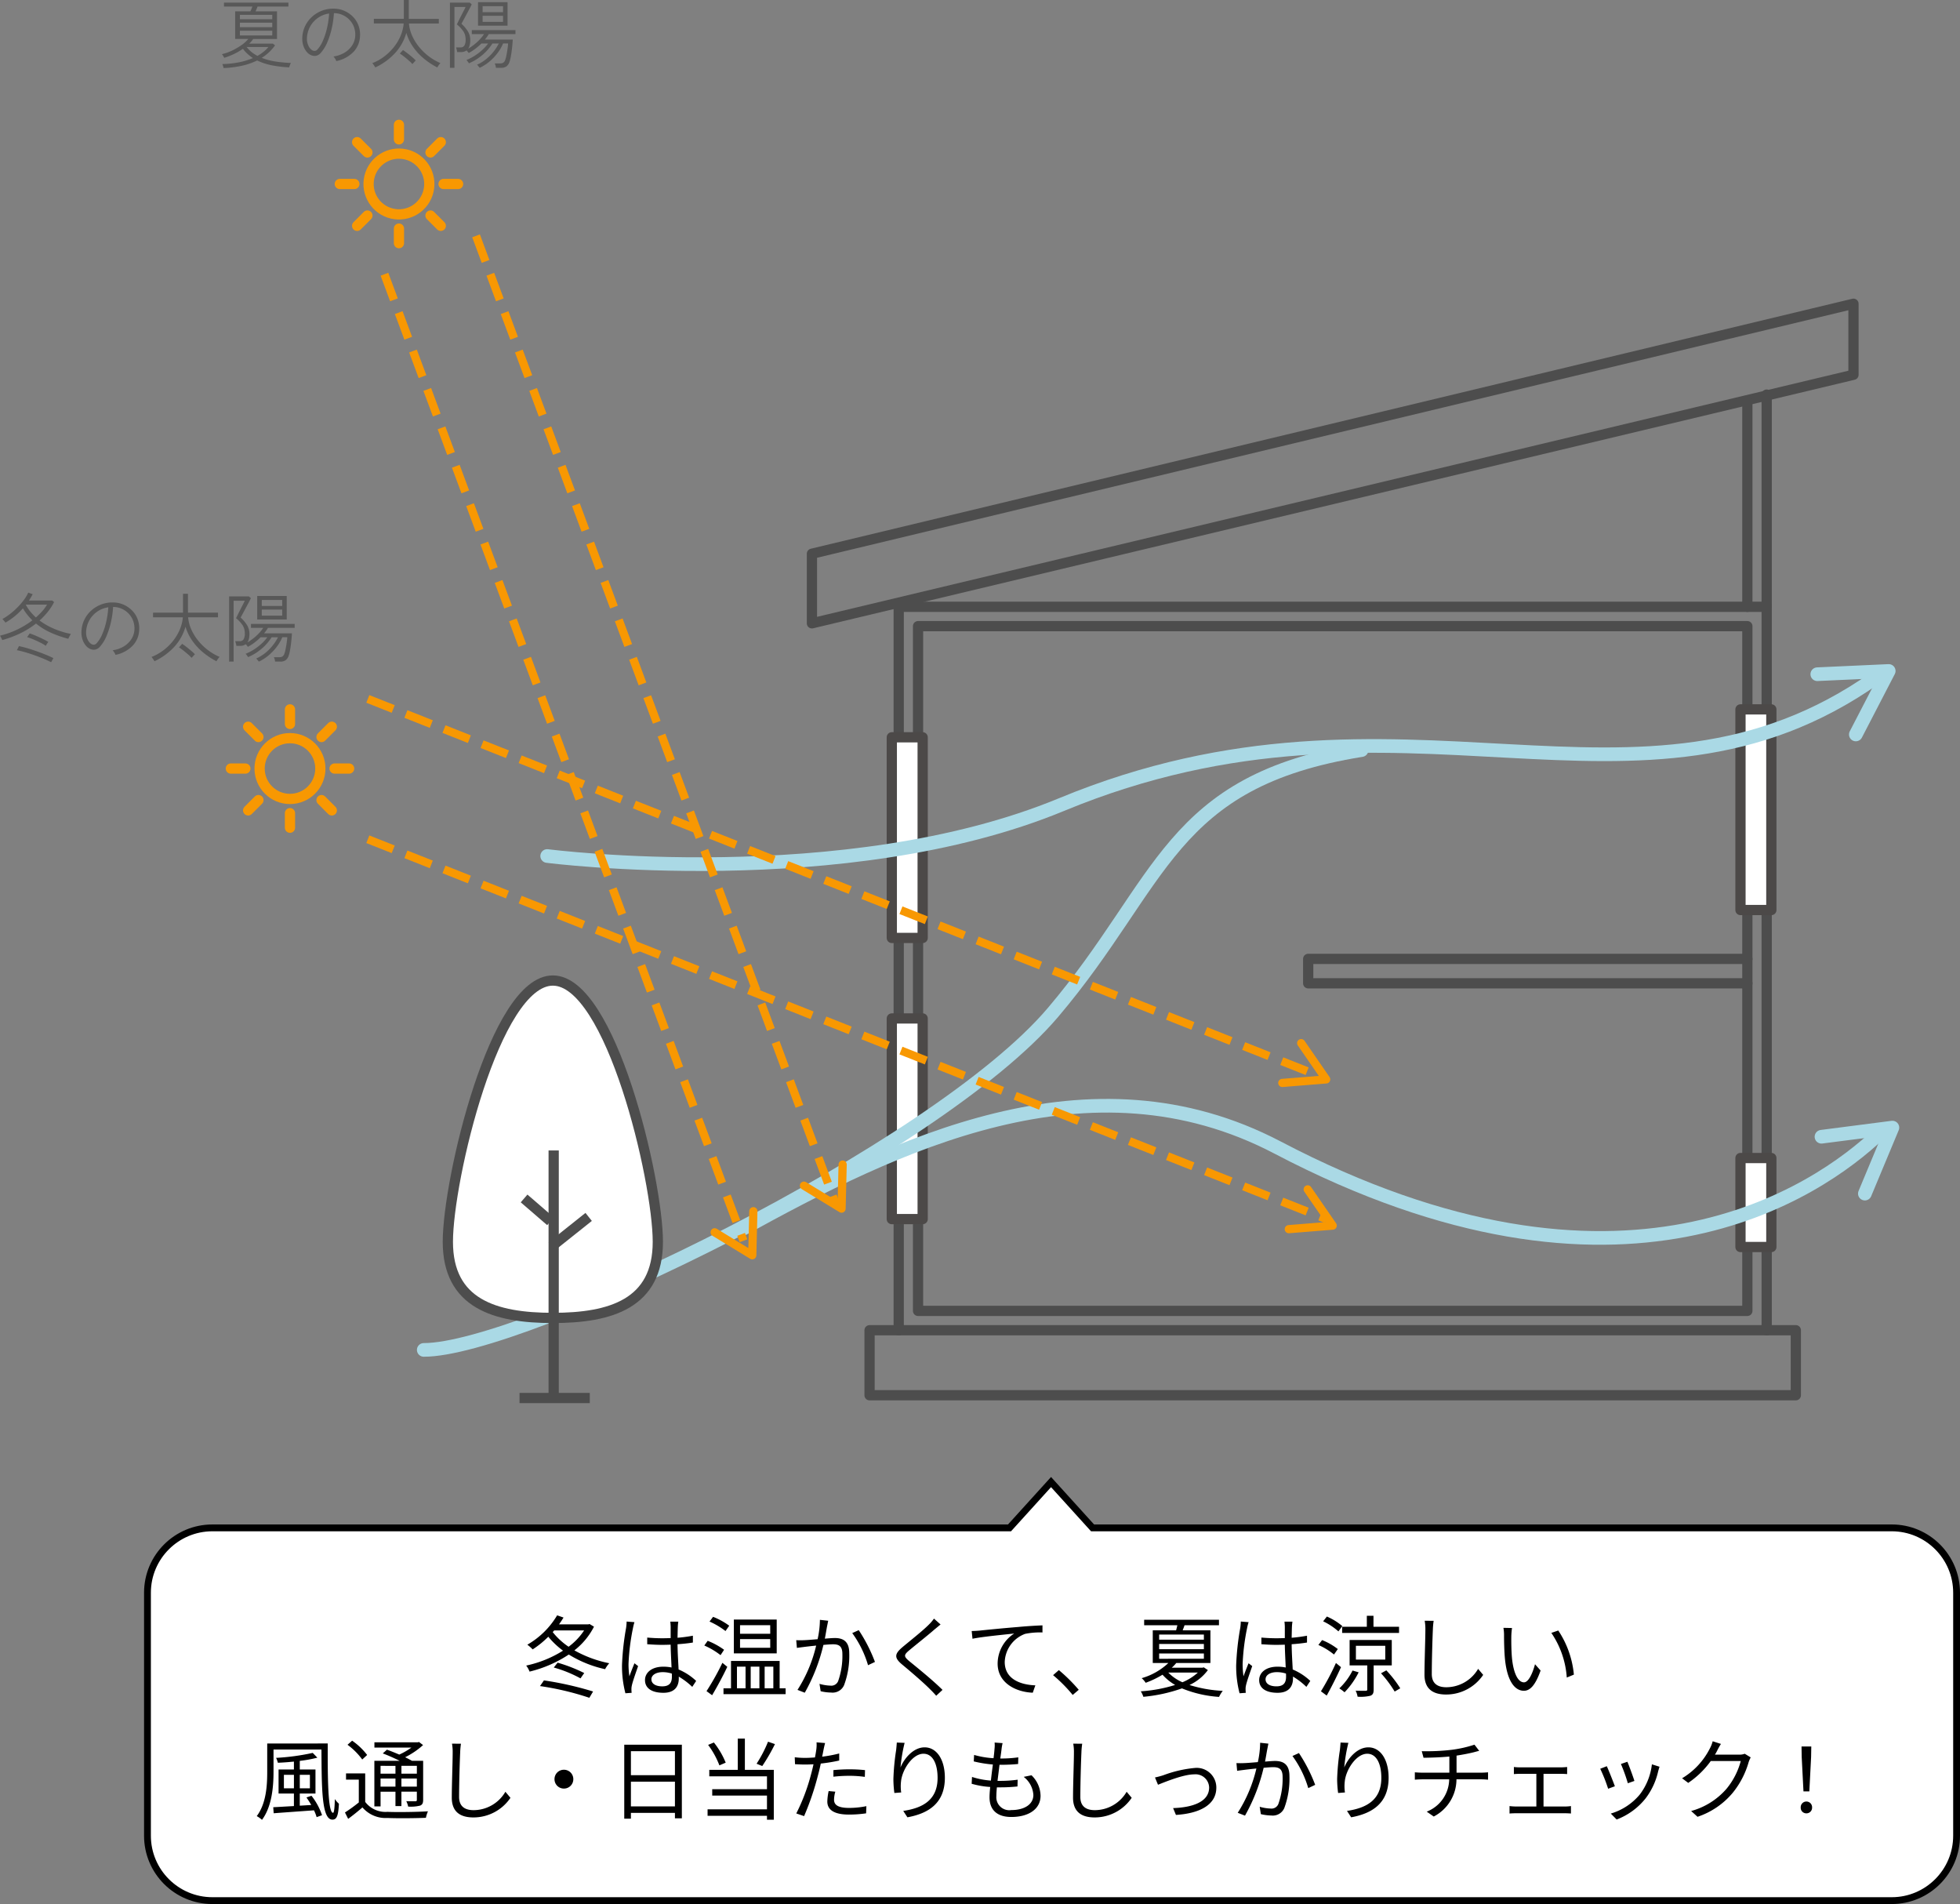 <svg xmlns="http://www.w3.org/2000/svg" width="287.1" height="278.837" viewBox="0 0 287.1 278.837">
  <rect x="0" y="0" width="287.1" height="278.837" fill="#808080" stroke="none"/>
  <g id="Group_128526" data-name="Group 128526" transform="translate(-982.899 -12430.517)">
    <path id="Path_399426" data-name="Path 399426" d="M-21.351-2.354a1.976,1.976,0,0,0-.088-.2q-.066-.138-.138-.269a1.677,1.677,0,0,0-.1-.176,12.715,12.715,0,0,0,2.541-.908,12.673,12.673,0,0,0,2.2-1.336,8.066,8.066,0,0,1-1.386-1.76,9.976,9.976,0,0,1-1.182,1.144,10.1,10.1,0,0,1-1.37.946q-.033-.044-.126-.154l-.187-.22a.714.714,0,0,0-.149-.143,8.86,8.86,0,0,0,1.1-.726,10.879,10.879,0,0,0,1.083-.951,9.893,9.893,0,0,0,.941-1.083,6.223,6.223,0,0,0,.671-1.111l.649.231q-.121.231-.258.462t-.292.462h3.41l.275.231a8.2,8.2,0,0,1-.93,1.436,10.272,10.272,0,0,1-1.2,1.26,10.089,10.089,0,0,0,2.2,1.243,12.508,12.508,0,0,0,2.387.726,2.081,2.081,0,0,0-.116.193q-.083.148-.16.3a1.74,1.74,0,0,0-.1.214,15.634,15.634,0,0,1-2.541-.885,9.723,9.723,0,0,1-2.189-1.347,12.745,12.745,0,0,1-2.294,1.43A15.37,15.37,0,0,1-21.351-2.354ZM-14.19.891q-.495-.253-1.127-.517t-1.315-.506q-.682-.242-1.342-.435t-1.232-.3l.3-.6q.561.11,1.227.308t1.353.44q.687.242,1.326.5t1.144.512a1.846,1.846,0,0,0-.1.17q-.071.127-.137.253T-14.19.891Zm-2.233-6.556a10.143,10.143,0,0,0,.935-.924,5.719,5.719,0,0,0,.693-.957h-3.08l-.022.022a5.9,5.9,0,0,0,.649.99A7.672,7.672,0,0,0-16.423-5.665Zm1.441,4.147a6.4,6.4,0,0,0-.8-.467q-.473-.237-.979-.451a9.255,9.255,0,0,0-.946-.347l.374-.539A8.012,8.012,0,0,1-16.462-3q.5.215,1,.457t.863.462q-.022.022-.11.143t-.165.247Q-14.949-1.562-14.982-1.518ZM-4.763-.187a1.556,1.556,0,0,0-.176-.352,1.875,1.875,0,0,0-.242-.319A4.3,4.3,0,0,0-3.52-1.441a3.365,3.365,0,0,0,1.1-1.078,2.789,2.789,0,0,0,.429-1.364,3.22,3.22,0,0,0-.181-1.271A3.033,3.033,0,0,0-2.8-6.187,3.148,3.148,0,0,0-3.767-6.9a3.129,3.129,0,0,0-1.193-.3h-.154a13.651,13.651,0,0,1-.319,2.233,11.679,11.679,0,0,1-.655,2.04A5.505,5.505,0,0,1-7.04-1.386a1.26,1.26,0,0,1-.671.424,1.273,1.273,0,0,1-.737-.082,1.758,1.758,0,0,1-.682-.528,2.706,2.706,0,0,1-.478-.907,3.228,3.228,0,0,1-.138-1.161,4.279,4.279,0,0,1,.435-1.722,4.388,4.388,0,0,1,1.05-1.364,4.619,4.619,0,0,1,1.512-.88,4.609,4.609,0,0,1,1.82-.247,3.746,3.746,0,0,1,1.408.341,4.034,4.034,0,0,1,1.194.836,3.619,3.619,0,0,1,.8,1.248,3.806,3.806,0,0,1,.236,1.59A3.54,3.54,0,0,1-2.26-1.518,4.78,4.78,0,0,1-4.763-.187ZM-8.239-1.738a.727.727,0,0,0,.33.061.551.551,0,0,0,.374-.2A4.671,4.671,0,0,0-6.71-3.207,10.278,10.278,0,0,0-6.116-5.06a13.162,13.162,0,0,0,.3-2.09,3.725,3.725,0,0,0-1.628.632A3.765,3.765,0,0,0-8.585-5.264a3.806,3.806,0,0,0-.479,1.656,2.323,2.323,0,0,0,.226,1.194A1.494,1.494,0,0,0-8.239-1.738ZM.946.748A1.251,1.251,0,0,0,.836.561Q.748.429.655.3A.935.935,0,0,0,.506.121,7.213,7.213,0,0,0,2.244-.847a7.789,7.789,0,0,0,1.419-1.38,7.109,7.109,0,0,0,.99-1.661,5.868,5.868,0,0,0,.451-1.8H.737v-.682H5.126V-9.13h.726v2.761h4.4v.682H5.874A5.491,5.491,0,0,0,6.341-3.9,7.333,7.333,0,0,0,7.359-2.255,8.3,8.3,0,0,0,8.783-.88a8,8,0,0,0,1.7.99q-.044.044-.149.176a3.3,3.3,0,0,0-.192.27q-.088.137-.121.192a11.066,11.066,0,0,1-1.964-1.3A8.667,8.667,0,0,1,6.49-2.25a7.221,7.221,0,0,1-1-2.062A7.29,7.29,0,0,1,3.806-1.32,9.3,9.3,0,0,1,.946.748ZM6.38.253a4.912,4.912,0,0,0-.517-.506q-.341-.3-.7-.583a7.314,7.314,0,0,0-.627-.451L5.005-1.8q.3.2.643.467t.671.545a7.26,7.26,0,0,1,.555.517,1.489,1.489,0,0,0-.148.143q-.1.11-.2.22T6.38.253Zm5.5.55V-8.745h2.9l.286.253q-.022.066-.17.358t-.363.687q-.215.4-.424.792t-.363.677q-.154.28-.176.335a4.994,4.994,0,0,1,.941,1.116,2.443,2.443,0,0,1,.347,1.282,2.966,2.966,0,0,1-.077.715A1.58,1.58,0,0,1,14.553-2,7.862,7.862,0,0,0,15.917-3.02a5.963,5.963,0,0,0,.957-1.116H15.081v-.583h6.4v.583H17.567a3.879,3.879,0,0,1-.258.4q-.149.2-.3.4h4.07q-.011.286-.049.72t-.1.913q-.06.479-.143.913a5.24,5.24,0,0,1-.181.721,1.382,1.382,0,0,1-.457.671,1.3,1.3,0,0,1-.764.2h-.77a1.724,1.724,0,0,0-.066-.346,1.814,1.814,0,0,0-.11-.3h.814A.8.8,0,0,0,19.7.044a.806.806,0,0,0,.275-.4,3.623,3.623,0,0,0,.149-.528q.071-.33.132-.7t.1-.693a4.535,4.535,0,0,0,.039-.49h-.726A6.345,6.345,0,0,1,18.86-1.37,7.777,7.777,0,0,1,17.688-.132,6.652,6.652,0,0,1,16.247.8Q16.214.77,16.132.671l-.165-.2A.5.5,0,0,0,15.84.352,6.084,6.084,0,0,0,17.221-.5,7,7,0,0,0,18.3-1.606a6.713,6.713,0,0,0,.737-1.155h-.935a7.108,7.108,0,0,1-1.469,1.683A7.786,7.786,0,0,1,14.663.143a1.258,1.258,0,0,0-.1-.154q-.083-.11-.16-.209a.649.649,0,0,0-.11-.121,7.152,7.152,0,0,0,1.243-.644,8.1,8.1,0,0,0,1.106-.852,6.089,6.089,0,0,0,.83-.924h-.979A8.761,8.761,0,0,1,15.615-2a7.132,7.132,0,0,1-.984.633L14.5-1.535a2.373,2.373,0,0,0-.187-.214,1.28,1.28,0,0,1-.814.242h-.561a1.92,1.92,0,0,0-.066-.357,2.191,2.191,0,0,0-.11-.325h.66A.639.639,0,0,0,14-2.464a1.657,1.657,0,0,0,.176-.869A2.155,2.155,0,0,0,13.871-4.5a4.915,4.915,0,0,0-.979-1.062q.022-.033.148-.292t.308-.622q.181-.363.368-.72t.314-.616a2.921,2.921,0,0,0,.137-.3H12.54V.8Zm4.114-6.171V-8.811h4.323v3.443Zm.671-.561h2.992V-6.82H16.665Zm0-1.419h2.992v-.88H16.665Z" transform="translate(1004.58 12526.605)" fill="#585858"/>
    <g id="Group_127147" data-name="Group 127147" transform="translate(1016.711 12534.404)">
      <circle id="Ellipse_3277" data-name="Ellipse 3277" cx="4.45" cy="4.45" r="4.45" transform="translate(4.214 4.214)" fill="none" stroke="#f89802" stroke-linecap="round" stroke-linejoin="round" stroke-width="1.5"/>
      <line id="Line_2390" data-name="Line 2390" y2="2.132" transform="translate(8.664 0)" fill="none" stroke="#f89802" stroke-linecap="round" stroke-linejoin="round" stroke-width="1.5"/>
      <line id="Line_2391" data-name="Line 2391" x1="1.508" y2="1.508" transform="translate(13.283 2.538)" fill="none" stroke="#f89802" stroke-linecap="round" stroke-linejoin="round" stroke-width="1.5"/>
      <line id="Line_2392" data-name="Line 2392" x1="2.132" transform="translate(15.196 8.664)" fill="none" stroke="#f89802" stroke-linecap="round" stroke-linejoin="round" stroke-width="1.5"/>
      <line id="Line_2393" data-name="Line 2393" x1="1.508" y1="1.508" transform="translate(13.283 13.283)" fill="none" stroke="#f89802" stroke-linecap="round" stroke-linejoin="round" stroke-width="1.5"/>
      <line id="Line_2394" data-name="Line 2394" y1="2.132" transform="translate(8.664 15.196)" fill="none" stroke="#f89802" stroke-linecap="round" stroke-linejoin="round" stroke-width="1.5"/>
      <line id="Line_2395" data-name="Line 2395" y1="1.508" x2="1.508" transform="translate(2.537 13.283)" fill="none" stroke="#f89802" stroke-linecap="round" stroke-linejoin="round" stroke-width="1.5"/>
      <line id="Line_2396" data-name="Line 2396" x2="2.132" transform="translate(0 8.664)" fill="none" stroke="#f89802" stroke-linecap="round" stroke-linejoin="round" stroke-width="1.5"/>
      <line id="Line_2397" data-name="Line 2397" x2="1.508" y2="1.508" transform="translate(2.537 2.538)" fill="none" stroke="#f89802" stroke-linecap="round" stroke-linejoin="round" stroke-width="1.5"/>
    </g>
    <path id="Path_399427" data-name="Path 399427" d="M-21.274.836a3.34,3.34,0,0,0-.088-.324,1.952,1.952,0,0,0-.1-.259A13.923,13.923,0,0,0-19.107.011a10.116,10.116,0,0,0,2.123-.638,6.353,6.353,0,0,1-.786-.61,5.443,5.443,0,0,1-.677-.743,8.946,8.946,0,0,1-1.342.776,10.623,10.623,0,0,1-1.4.544,1.424,1.424,0,0,0-.143-.275,3.168,3.168,0,0,0-.187-.264,7.227,7.227,0,0,0,1.474-.517,9.175,9.175,0,0,0,1.381-.8,4.956,4.956,0,0,0,1.007-.908H-19.58V-7.469h2.222a2.78,2.78,0,0,0,.165-.346q.077-.192.132-.357h-4.158v-.572h9.438v.572H-16.3q-.066.176-.143.363t-.154.341h3.146v4.048H-16.94q-.121.176-.264.346a3.87,3.87,0,0,1-.319.336h3.476l.308.253a7.345,7.345,0,0,1-.852.979,6.617,6.617,0,0,1-1.095.847,9.1,9.1,0,0,0,1.974.533,18.982,18.982,0,0,0,2.293.215,2.679,2.679,0,0,0-.149.335,1.954,1.954,0,0,0-.093.313,17.831,17.831,0,0,1-2.431-.28,8.869,8.869,0,0,1-2.266-.731A9.994,9.994,0,0,1-18.5.478,14.625,14.625,0,0,1-21.274.836Zm2.387-4.774h4.741v-.693h-4.741Zm0-1.21h4.741v-.66h-4.741Zm0-1.166h4.741v-.638h-4.741Zm2.574,5.368a6.544,6.544,0,0,0,.891-.6,5,5,0,0,0,.715-.7H-17.9a4.655,4.655,0,0,0,.715.731A5.34,5.34,0,0,0-16.313-.946Zm11.55.759a1.556,1.556,0,0,0-.176-.352,1.875,1.875,0,0,0-.242-.319A4.3,4.3,0,0,0-3.52-1.441a3.365,3.365,0,0,0,1.1-1.078,2.789,2.789,0,0,0,.429-1.364,3.22,3.22,0,0,0-.181-1.271A3.033,3.033,0,0,0-2.8-6.187,3.148,3.148,0,0,0-3.767-6.9a3.129,3.129,0,0,0-1.193-.3h-.154a13.651,13.651,0,0,1-.319,2.233,11.679,11.679,0,0,1-.655,2.04A5.505,5.505,0,0,1-7.04-1.386a1.26,1.26,0,0,1-.671.424,1.273,1.273,0,0,1-.737-.082,1.758,1.758,0,0,1-.682-.528,2.706,2.706,0,0,1-.478-.907,3.228,3.228,0,0,1-.138-1.161,4.279,4.279,0,0,1,.435-1.722,4.388,4.388,0,0,1,1.05-1.364,4.619,4.619,0,0,1,1.512-.88,4.609,4.609,0,0,1,1.82-.247,3.746,3.746,0,0,1,1.408.341,4.034,4.034,0,0,1,1.194.836,3.619,3.619,0,0,1,.8,1.248,3.806,3.806,0,0,1,.236,1.59A3.54,3.54,0,0,1-2.26-1.518,4.78,4.78,0,0,1-4.763-.187ZM-8.239-1.738a.727.727,0,0,0,.33.061.551.551,0,0,0,.374-.2A4.671,4.671,0,0,0-6.71-3.207,10.278,10.278,0,0,0-6.116-5.06a13.162,13.162,0,0,0,.3-2.09,3.725,3.725,0,0,0-1.628.632A3.765,3.765,0,0,0-8.585-5.264a3.806,3.806,0,0,0-.479,1.656,2.323,2.323,0,0,0,.226,1.194A1.494,1.494,0,0,0-8.239-1.738ZM.946.748A1.251,1.251,0,0,0,.836.561Q.748.429.655.3A.935.935,0,0,0,.506.121,7.213,7.213,0,0,0,2.244-.847a7.789,7.789,0,0,0,1.419-1.38,7.109,7.109,0,0,0,.99-1.661,5.868,5.868,0,0,0,.451-1.8H.737v-.682H5.126V-9.13h.726v2.761h4.4v.682H5.874A5.491,5.491,0,0,0,6.341-3.9,7.333,7.333,0,0,0,7.359-2.255,8.3,8.3,0,0,0,8.783-.88a8,8,0,0,0,1.7.99q-.044.044-.149.176a3.3,3.3,0,0,0-.192.27q-.088.137-.121.192a11.066,11.066,0,0,1-1.964-1.3A8.667,8.667,0,0,1,6.49-2.25a7.221,7.221,0,0,1-1-2.062A7.29,7.29,0,0,1,3.806-1.32,9.3,9.3,0,0,1,.946.748ZM6.38.253a4.912,4.912,0,0,0-.517-.506q-.341-.3-.7-.583a7.314,7.314,0,0,0-.627-.451L5.005-1.8q.3.2.643.467t.671.545a7.26,7.26,0,0,1,.555.517,1.489,1.489,0,0,0-.148.143q-.1.11-.2.22T6.38.253Zm5.5.55V-8.745h2.9l.286.253q-.022.066-.17.358t-.363.687q-.215.4-.424.792t-.363.677q-.154.28-.176.335a4.994,4.994,0,0,1,.941,1.116,2.443,2.443,0,0,1,.347,1.282,2.966,2.966,0,0,1-.077.715A1.58,1.58,0,0,1,14.553-2,7.862,7.862,0,0,0,15.917-3.02a5.963,5.963,0,0,0,.957-1.116H15.081v-.583h6.4v.583H17.567a3.879,3.879,0,0,1-.258.4q-.149.2-.3.4h4.07q-.011.286-.049.72t-.1.913q-.06.479-.143.913a5.24,5.24,0,0,1-.181.721,1.382,1.382,0,0,1-.457.671,1.3,1.3,0,0,1-.764.2h-.77a1.724,1.724,0,0,0-.066-.346,1.814,1.814,0,0,0-.11-.3h.814A.8.8,0,0,0,19.7.044a.806.806,0,0,0,.275-.4,3.623,3.623,0,0,0,.149-.528q.071-.33.132-.7t.1-.693a4.535,4.535,0,0,0,.039-.49h-.726A6.345,6.345,0,0,1,18.86-1.37,7.777,7.777,0,0,1,17.688-.132,6.652,6.652,0,0,1,16.247.8Q16.214.77,16.132.671l-.165-.2A.5.5,0,0,0,15.84.352,6.084,6.084,0,0,0,17.221-.5,7,7,0,0,0,18.3-1.606a6.713,6.713,0,0,0,.737-1.155h-.935a7.108,7.108,0,0,1-1.469,1.683A7.786,7.786,0,0,1,14.663.143a1.258,1.258,0,0,0-.1-.154q-.083-.11-.16-.209a.649.649,0,0,0-.11-.121,7.152,7.152,0,0,0,1.243-.644,8.1,8.1,0,0,0,1.106-.852,6.089,6.089,0,0,0,.83-.924h-.979A8.761,8.761,0,0,1,15.615-2a7.132,7.132,0,0,1-.984.633L14.5-1.535a2.373,2.373,0,0,0-.187-.214,1.28,1.28,0,0,1-.814.242h-.561a1.92,1.92,0,0,0-.066-.357,2.191,2.191,0,0,0-.11-.325h.66A.639.639,0,0,0,14-2.464a1.657,1.657,0,0,0,.176-.869A2.155,2.155,0,0,0,13.871-4.5a4.915,4.915,0,0,0-.979-1.062q.022-.033.148-.292t.308-.622q.181-.363.368-.72t.314-.616a2.921,2.921,0,0,0,.137-.3H12.54V.8Zm4.114-6.171V-8.811h4.323v3.443Zm.671-.561h2.992V-6.82H16.665Zm0-1.419h2.992v-.88H16.665Z" transform="translate(1036.926 12439.646)" fill="#585858"/>
    <g id="Group_127148" data-name="Group 127148" transform="translate(1101.829 12475)">
      <path id="Path_398223" data-name="Path 398223" d="M194.893,60.085V70.276l152.567-36.4v-10.4Z" transform="translate(-194.893 -23.476)" fill="none" stroke="#4d4d4d" stroke-linecap="round" stroke-linejoin="round" stroke-width="1.5"/>
      <rect id="Rectangle_60014" data-name="Rectangle 60014" width="135.68" height="9.522" transform="translate(8.443 150.322)" fill="none" stroke="#4d4d4d" stroke-linecap="round" stroke-linejoin="round" stroke-width="1.5"/>
      <line id="Line_2378" data-name="Line 2378" y1="105.938" transform="translate(12.713 44.383)" fill="none" stroke="#4d4d4d" stroke-linecap="round" stroke-linejoin="round" stroke-width="1.5"/>
      <line id="Line_2379" data-name="Line 2379" y2="137.017" transform="translate(139.853 13.305)" fill="none" stroke="#4d4d4d" stroke-linecap="round" stroke-linejoin="round" stroke-width="1.5"/>
      <line id="Line_2380" data-name="Line 2380" y2="29.946" transform="translate(137.021 14.438)" fill="none" stroke="#4d4d4d" stroke-linecap="round" stroke-linejoin="round" stroke-width="1.5"/>
      <line id="Line_2381" data-name="Line 2381" x2="127.139" transform="translate(12.713 44.383)" fill="none" stroke="#4d4d4d" stroke-linecap="round" stroke-linejoin="round" stroke-width="1.5"/>
      <rect id="Rectangle_60015" data-name="Rectangle 60015" width="121.475" height="100.275" transform="translate(15.546 47.215)" fill="none" stroke="#4d4d4d" stroke-linecap="round" stroke-linejoin="round" stroke-width="1.5"/>
      <path id="Path_398224" data-name="Path 398224" d="M426.644,192.858H362.313v3.579h64.331" transform="translate(-289.619 -96.918)" fill="none" stroke="#4d4d4d" stroke-linecap="round" stroke-linejoin="round" stroke-width="1.5"/>
    </g>
    <g id="Group_127143" data-name="Group 127143" transform="translate(1113.53 12534.404)">
      <rect id="Rectangle_60016" data-name="Rectangle 60016" width="4.521" height="13.034" transform="translate(124.314 65.698)" fill="#fff" stroke="#4c4948" stroke-linecap="round" stroke-linejoin="round" stroke-width="1.5"/>
      <rect id="Rectangle_60017" data-name="Rectangle 60017" width="4.521" height="29.383" transform="translate(124.314 0)" fill="#fff" stroke="#4c4948" stroke-linecap="round" stroke-linejoin="round" stroke-width="1.5"/>
      <rect id="Rectangle_60018" data-name="Rectangle 60018" width="4.521" height="29.383" transform="translate(0 45.262)" fill="#fff" stroke="#4c4948" stroke-linecap="round" stroke-linejoin="round" stroke-width="1.5"/>
      <rect id="Rectangle_60019" data-name="Rectangle 60019" width="4.521" height="29.383" transform="translate(0 4.087)" fill="#fff" stroke="#4c4948" stroke-linecap="round" stroke-linejoin="round" stroke-width="1.5"/>
    </g>
    <g id="Group_127146" data-name="Group 127146" transform="translate(1032.673 12448.797)">
      <circle id="Ellipse_3276" data-name="Ellipse 3276" cx="4.45" cy="4.45" r="4.45" transform="matrix(0.23, -0.973, 0.973, 0.23, 3.31, 11.973)" fill="none" stroke="#f89802" stroke-linecap="round" stroke-linejoin="round" stroke-width="1.5"/>
      <line id="Line_2382" data-name="Line 2382" y2="2.132" transform="translate(8.664 0)" fill="none" stroke="#f89802" stroke-linecap="round" stroke-linejoin="round" stroke-width="1.5"/>
      <line id="Line_2383" data-name="Line 2383" x1="1.508" y2="1.508" transform="translate(13.283 2.538)" fill="none" stroke="#f89802" stroke-linecap="round" stroke-linejoin="round" stroke-width="1.5"/>
      <line id="Line_2384" data-name="Line 2384" x1="2.132" transform="translate(15.197 8.664)" fill="none" stroke="#f89802" stroke-linecap="round" stroke-linejoin="round" stroke-width="1.5"/>
      <line id="Line_2385" data-name="Line 2385" x1="1.508" y1="1.508" transform="translate(13.283 13.283)" fill="none" stroke="#f89802" stroke-linecap="round" stroke-linejoin="round" stroke-width="1.5"/>
      <line id="Line_2386" data-name="Line 2386" y1="2.132" transform="translate(8.664 15.196)" fill="none" stroke="#f89802" stroke-linecap="round" stroke-linejoin="round" stroke-width="1.5"/>
      <line id="Line_2387" data-name="Line 2387" y1="1.508" x2="1.508" transform="translate(2.538 13.283)" fill="none" stroke="#f89802" stroke-linecap="round" stroke-linejoin="round" stroke-width="1.5"/>
      <line id="Line_2388" data-name="Line 2388" x2="2.132" transform="translate(0 8.664)" fill="none" stroke="#f89802" stroke-linecap="round" stroke-linejoin="round" stroke-width="1.5"/>
      <line id="Line_2389" data-name="Line 2389" x2="1.508" y2="1.508" transform="translate(2.538 2.538)" fill="none" stroke="#f89802" stroke-linecap="round" stroke-linejoin="round" stroke-width="1.5"/>
    </g>
    <g id="Group_127144" data-name="Group 127144" transform="translate(1044.969 12528.775)" style="mix-blend-mode: darken;isolation: isolate">
      <path id="Path_398218" data-name="Path 398218" d="M176.977,248.02c22.6-12.46,51.04-26.5,78.607-12.054,50.572,26.5,79.169,6.426,88.1-2.009" transform="translate(-130.516 -166.171)" fill="none" stroke="#aad9e5" stroke-linecap="round" stroke-linejoin="round" stroke-width="2"/>
      <path id="Path_398219" data-name="Path 398219" d="M232.324,137.886c-28.253,4.521-28.971,19.291-45.205,38.424-17.212,20.286-77.812,49.468-92.168,49.418" transform="translate(-94.95 -126.299)" fill="none" stroke="#aad9e5" stroke-linecap="round" stroke-linejoin="round" stroke-width="2"/>
      <path id="Path_398220" data-name="Path 398220" d="M126.874,145.292s43.561,5.617,75.342-7.534c50.213-20.778,84.333,6.025,119.23-18.571" transform="translate(-108.792 -118.191)" fill="none" stroke="#aad9e5" stroke-linecap="round" stroke-linejoin="round" stroke-width="2"/>
      <path id="Path_398225" data-name="Path 398225" d="M455.336,117.905l10.463-.476-4.819,9.3" transform="translate(-251.21 -117.429)" fill="none" stroke="#aad9e5" stroke-linecap="round" stroke-linejoin="round" stroke-width="2"/>
      <path id="Path_398226" data-name="Path 398226" d="M456.42,236.833l10.387-1.341-4.033,9.667" transform="translate(-251.68 -168.62)" fill="none" stroke="#aad9e5" stroke-linecap="round" stroke-linejoin="round" stroke-width="2"/>
    </g>
    <path id="Path_398227" data-name="Path 398227" d="M-9549.577-9160.414l140.378,55.627" transform="translate(10586.355 21693.283)" fill="none" stroke="#f89802" stroke-width="1.2" stroke-dasharray="4 2"/>
    <path id="Path_398229" data-name="Path 398229" d="M0,0,140.379,55.627" transform="translate(1052.631 12465.053) rotate(48)" fill="none" stroke="#f89802" stroke-width="1.2" stroke-dasharray="4 2"/>
    <path id="Path_398230" data-name="Path 398230" d="M0,0,140.379,55.627" transform="translate(1039.213 12470.676) rotate(48)" fill="none" stroke="#f89802" stroke-width="1.2" stroke-dasharray="4 2"/>
    <path id="Path_398228" data-name="Path 398228" d="M-9549.577-9160.414l140.378,55.627" transform="translate(10586.355 21713.834)" fill="none" stroke="#f89802" stroke-width="1.2" stroke-dasharray="4 2"/>
    <path id="Path_398231" data-name="Path 398231" d="M0,.293,6.445,0,3.476,5.728" transform="matrix(0.53, 0.848, -0.848, 0.53, 1173.743, 12583.125)" fill="none" stroke="#f89802" stroke-linecap="round" stroke-linejoin="round" stroke-width="1.2"/>
    <path id="Path_398233" data-name="Path 398233" d="M0,.293,6.445,0,3.476,5.728" transform="matrix(-0.07, 0.998, -0.998, -0.07, 1093.542, 12607.912)" fill="none" stroke="#f89802" stroke-linecap="round" stroke-linejoin="round" stroke-width="1.2"/>
    <path id="Path_398234" data-name="Path 398234" d="M0,.293,6.445,0,3.476,5.728" transform="matrix(-0.07, 0.998, -0.998, -0.07, 1106.621, 12601.082)" fill="none" stroke="#f89802" stroke-linecap="round" stroke-linejoin="round" stroke-width="1.2"/>
    <path id="Path_398232" data-name="Path 398232" d="M0,.293,6.445,0,3.476,5.728" transform="matrix(0.53, 0.848, -0.848, 0.53, 1174.697, 12604.537)" fill="none" stroke="#f89802" stroke-linecap="round" stroke-linejoin="round" stroke-width="1.2"/>
    <path id="Path_398235" data-name="Path 398235" d="M17.129,1.75C8.636,1.75,1.75,30.955,1.75,40.011S8.636,51.16,17.129,51.16s15.379-2.092,15.379-11.148S25.623,1.75,17.129,1.75" transform="translate(1046.75 12572.362)" fill="#fff" stroke="#4d4d4d" stroke-width="1.5"/>
    <g id="Union_20" data-name="Union 20" transform="translate(-7478.998 -9069.188)" fill="#fff">
      <path d="M 8739.001 21778.041 L 8493.001 21778.041 C 8487.761 21778.041 8483.498 21773.779 8483.498 21768.539 L 8483.498 21732.951 C 8483.498 21727.715 8487.761 21723.455 8493.001 21723.455 L 8609.549 21723.455 L 8609.771 21723.455 L 8609.919 21723.291 L 8615.853 21716.746 L 8621.787 21723.291 L 8621.936 21723.455 L 8622.157 21723.455 L 8739.001 21723.455 C 8744.237 21723.455 8748.497 21727.715 8748.497 21732.951 L 8748.497 21768.539 C 8748.497 21773.779 8744.237 21778.041 8739.001 21778.041 Z" stroke="none"/>
      <path d="M 8739.001 21777.541 C 8743.962 21777.541 8747.997 21773.502 8747.997 21768.539 L 8747.997 21732.951 C 8747.997 21727.99 8743.962 21723.955 8739.001 21723.955 L 8621.714 21723.955 L 8621.416 21723.627 L 8615.853 21717.49 L 8609.992 21723.955 L 8493.001 21723.955 C 8488.037 21723.955 8483.998 21727.99 8483.998 21732.951 L 8483.998 21768.539 C 8483.998 21773.502 8488.037 21777.541 8493.001 21777.541 L 8739.001 21777.541 M 8739.001 21778.541 L 8493.001 21778.541 C 8487.48 21778.541 8482.998 21774.064 8482.998 21768.539 L 8482.998 21732.951 C 8482.998 21727.432 8487.48 21722.955 8493.001 21722.955 L 8609.549 21722.955 L 8615.853 21716.002 L 8622.157 21722.955 L 8739.001 21722.955 C 8744.521 21722.955 8748.997 21727.432 8748.997 21732.951 L 8748.997 21768.539 C 8748.997 21774.064 8744.521 21778.541 8739.001 21778.541 Z" stroke="none" fill="#000"/>
    </g>
    <path id="Path_399425" data-name="Path 399425" d="M-75-.572a41.722,41.722,0,0,1,7.228,1.716l.546-.923a48.831,48.831,0,0,0-7.2-1.625Zm2.015-2.717A18.408,18.408,0,0,1-69.069-1.7l.546-.78A22.835,22.835,0,0,0-72.423-4Zm.065-5.434h4.381a9.425,9.425,0,0,1-2.275,2.392,10.289,10.289,0,0,1-2.327-2.145Zm5.174-.936-.182.052h-4.29c.234-.325.455-.663.663-1l-.936-.325a12.052,12.052,0,0,1-4.368,4.3,5.784,5.784,0,0,1,.78.689A13.542,13.542,0,0,0-73.788-7.8,11.959,11.959,0,0,0-71.63-5.759a16.547,16.547,0,0,1-5.395,2.184,3.49,3.49,0,0,1,.494.884,18.009,18.009,0,0,0,5.746-2.5,17.109,17.109,0,0,0,5.317,2.145,4.557,4.557,0,0,1,.611-.871A17.265,17.265,0,0,1-69.966-5.8a10.388,10.388,0,0,0,2.873-3.471Zm9.061,8.1c0-.637.689-1.053,1.664-1.053a4.424,4.424,0,0,1,1.326.208c.013.169.013.325.013.455,0,.858-.325,1.417-1.417,1.417C-58.032-.533-58.682-.9-58.682-1.56Zm3.939-8.45h-1.17c.026.221.052.572.052.793V-7.6c-.4.013-.819.026-1.222.026-.78,0-1.469-.039-2.21-.1v.975c.767.052,1.443.091,2.184.091.416,0,.832-.013,1.248-.026.013,1.066.091,2.34.13,3.341a5.962,5.962,0,0,0-1.209-.117c-1.7,0-2.678.871-2.678,1.963,0,1.17.962,1.859,2.7,1.859s2.249-1.027,2.249-2.093v-.273A10.576,10.576,0,0,1-52.7-.455l.572-.871A8.569,8.569,0,0,0-54.7-3c-.052-1.092-.143-2.392-.156-3.7.78-.052,1.534-.13,2.249-.247v-1a21.952,21.952,0,0,1-2.249.3c.013-.611.026-1.222.039-1.573Q-54.8-9.62-54.743-10.01Zm-6.422.078-1.144-.091a7.8,7.8,0,0,1-.078.923,38.681,38.681,0,0,0-.6,5.473A15.7,15.7,0,0,0-62.491.481l.91-.065c-.013-.143-.026-.325-.026-.455a2.329,2.329,0,0,1,.052-.585c.13-.637.611-1.963.923-2.873l-.533-.416c-.221.533-.533,1.326-.741,1.911a12.2,12.2,0,0,1-.13-1.807,32.232,32.232,0,0,1,.65-5.239A6.76,6.76,0,0,1-61.165-9.932Zm19.89,1.7H-45.7V-9.49h4.42Zm0,2.054H-45.7V-7.449h4.42Zm.949-4.134h-6.279v4.953h6.279Zm-6.955.9a10.127,10.127,0,0,0-2.366-1.3l-.52.689a11.238,11.238,0,0,1,2.34,1.391Zm-.754,3.523A10.678,10.678,0,0,0-50.44-7.2l-.494.689A10.952,10.952,0,0,1-48.555-5.1Zm-.247,1.911A37.291,37.291,0,0,1-50.609.169l.819.6c.715-1.2,1.586-2.808,2.223-4.16Zm2.132.559h1.261V-.247H-46.15Zm3.289,0V-.247h-1.274V-3.419Zm2.041,0V-.247h-1.274V-3.419ZM-39.9-.247v-4h-7.124v4h-1.1V.611h9.1V-.247Zm7.111-9.893L-34-10.27a13.583,13.583,0,0,1-.338,2.834c-.78.065-1.547.13-1.976.143a11.448,11.448,0,0,1-1.157,0l.1,1.131c.338-.052.871-.117,1.17-.156.338-.039.962-.117,1.651-.182A20.811,20.811,0,0,1-37.284-.013L-36.218.4A26.741,26.741,0,0,0-33.488-6.6c.572-.052,1.092-.091,1.4-.091.819,0,1.378.221,1.378,1.417A11.011,11.011,0,0,1-31.33-1.3a1.074,1.074,0,0,1-1.131.663,6.326,6.326,0,0,1-1.6-.26l.169,1.079a7.068,7.068,0,0,0,1.534.195,1.831,1.831,0,0,0,1.9-1.092,12.352,12.352,0,0,0,.754-4.693c0-1.755-.949-2.2-2.106-2.2-.312,0-.858.039-1.469.091.143-.715.26-1.482.338-1.859C-32.89-9.62-32.838-9.906-32.786-10.14Zm4.472,1.378-.949.429a15.273,15.273,0,0,1,2.314,4.706l1.014-.481A23.121,23.121,0,0,0-28.314-8.762Zm11.986-.832-.962-.858a6.155,6.155,0,0,1-.741.871c-.884.9-2.86,2.457-3.835,3.276-1.17.988-1.326,1.547-.091,2.574,1.209,1,3.185,2.691,4.095,3.627.325.312.624.637.9.949l.923-.858c-1.378-1.378-3.679-3.237-4.862-4.2-.832-.7-.819-.91-.039-1.573.962-.806,2.834-2.288,3.718-3.068C-17-9.035-16.6-9.373-16.328-9.594Zm4.563.962.117,1.131c1.4-.3,4.719-.611,6.11-.767A5.281,5.281,0,0,0-7.969-3.874C-7.969-.975-5.226.312-2.821.4l.377-1.079C-4.563-.754-6.929-1.56-6.929-4.108A4.573,4.573,0,0,1-3.952-8.216,10.889,10.889,0,0,1-1.4-8.424v-1.04c-.871.039-2.093.1-3.51.234-2.392.195-4.849.442-5.694.533C-10.855-8.671-11.271-8.645-11.765-8.632ZM3.029.728l.884-.754A24.4,24.4,0,0,0,1-2.912l-.845.741A21.658,21.658,0,0,1,3.029.728Zm18.33-3.276A7.729,7.729,0,0,1,19.1-1.131,6.522,6.522,0,0,1,17.03-2.548Zm-5.668-2.8h6.552v.78H15.691Zm0-1.391h6.552v.767H15.691Zm0-1.378h6.552v.754H15.691Zm6.539,4.8-.182.052H17.537a5.5,5.5,0,0,0,.663-.689h5V-8.736H19.136c.091-.234.182-.468.273-.741h5.044v-.806H13.494v.806h4.862c-.052.247-.117.494-.182.741H14.755v4.784h2.288A9.508,9.508,0,0,1,13.13-1.729a2.964,2.964,0,0,1,.585.676,13.655,13.655,0,0,0,2.47-1.183,7.45,7.45,0,0,0,1.846,1.5A21.387,21.387,0,0,1,13,.195,3.247,3.247,0,0,1,13.377,1,23.193,23.193,0,0,0,19.032-.234a17.309,17.309,0,0,0,5.434,1.248A4.37,4.37,0,0,1,25.012.13a19.464,19.464,0,0,1-4.875-.858,7.056,7.056,0,0,0,2.691-2.184ZM31.278-1.56c0-.637.689-1.053,1.664-1.053a4.424,4.424,0,0,1,1.326.208c.013.169.013.325.013.455,0,.858-.325,1.417-1.417,1.417C31.928-.533,31.278-.9,31.278-1.56Zm3.939-8.45h-1.17c.026.221.052.572.052.793V-7.6c-.4.013-.819.026-1.222.026-.78,0-1.469-.039-2.21-.1v.975c.767.052,1.443.091,2.184.091.416,0,.832-.013,1.248-.026.013,1.066.091,2.34.13,3.341a5.962,5.962,0,0,0-1.209-.117c-1.7,0-2.678.871-2.678,1.963,0,1.17.962,1.859,2.7,1.859S35.295-.624,35.295-1.69v-.273A10.576,10.576,0,0,1,37.258-.455l.572-.871A8.569,8.569,0,0,0,35.256-3c-.052-1.092-.143-2.392-.156-3.7.78-.052,1.534-.13,2.249-.247v-1a21.952,21.952,0,0,1-2.249.3c.013-.611.026-1.222.039-1.573Q35.158-9.62,35.217-10.01Zm-6.422.078-1.144-.091a7.8,7.8,0,0,1-.078.923,38.681,38.681,0,0,0-.6,5.473A15.7,15.7,0,0,0,27.469.481l.91-.065c-.013-.143-.026-.325-.026-.455A2.329,2.329,0,0,1,28.4-.624c.13-.637.611-1.963.923-2.873l-.533-.416c-.221.533-.533,1.326-.741,1.911a12.2,12.2,0,0,1-.13-1.807,32.233,32.233,0,0,1,.65-5.239A6.76,6.76,0,0,1,28.795-9.932Zm13.7.676v.9H50.83v-.9H47.086v-1.612h-.975v1.612Zm.026-.1a8.972,8.972,0,0,0-2.262-1.4l-.546.7A9.533,9.533,0,0,1,41.951-8.58ZM41.86-5.993a9.382,9.382,0,0,0-2.3-1.313l-.546.715a9.762,9.762,0,0,1,2.288,1.4Zm-.273,2.041A36.168,36.168,0,0,1,39.39.195l.845.624c.676-1.209,1.482-2.808,2.093-4.16Zm2.431,1.105A9.369,9.369,0,0,1,42.081-.234a5.884,5.884,0,0,1,.767.572,11.773,11.773,0,0,0,2.067-2.925Zm.494-3.627h4.3v2.028h-4.3ZM49.764-3.6V-7.319H43.589V-3.6h2.587v3.51c0,.156-.052.208-.234.208S45.149.13,44.473.1a3.193,3.193,0,0,1,.286.884A6.081,6.081,0,0,0,46.631.845c.39-.156.481-.416.481-.923V-3.6ZM48.191-2.444a17.209,17.209,0,0,1,2,2.678l.819-.481a17.248,17.248,0,0,0-2.041-2.626ZM55.9-10.127l-1.313-.013a6.861,6.861,0,0,1,.1,1.326c0,1.365-.13,4.654-.13,6.578,0,2.119,1.287,2.9,3.159,2.9A6.534,6.534,0,0,0,63.154-2.21l-.741-.884A5.417,5.417,0,0,1,57.759-.4c-1.235,0-2.132-.507-2.132-1.937,0-1.937.091-5,.156-6.474A11.193,11.193,0,0,1,55.9-10.127ZM67.379-9.074,66.118-9.1a5.864,5.864,0,0,1,.091,1.157c0,.754.026,2.34.143,3.471C66.7-1.105,67.886.117,69.121.117c.871,0,1.664-.754,2.444-2.964l-.819-.923c-.338,1.3-.949,2.652-1.612,2.652-.923,0-1.56-1.443-1.768-3.614-.091-1.079-.1-2.262-.091-3.081A9.9,9.9,0,0,1,67.379-9.074Zm6.773.364-1.014.351A13.172,13.172,0,0,1,75.4-1.82l1.04-.429A13.971,13.971,0,0,0,74.152-8.71ZM-112.515,14.4V12.423h1.469V14.4Zm3.809-1.976V14.4h-1.482V12.423Zm-.507,3.315a11.472,11.472,0,0,1,.7,1.105l-1.677.1V15.166h2.3V11.643h-2.3V10.382a18.809,18.809,0,0,0,2.574-.468l-.676-.7a33.159,33.159,0,0,1-5.369.728,3.169,3.169,0,0,1,.26.715c.754-.026,1.56-.091,2.353-.169v1.157h-2.249v3.523h2.249V17c-1.17.065-2.223.13-3.029.169l.065.884c1.534-.117,3.744-.273,5.9-.429a5.588,5.588,0,0,1,.39,1l.793-.286a9.521,9.521,0,0,0-1.547-2.847Zm-5.746-7.9v4.16c0,1.989-.143,4.628-1.534,6.474a3.7,3.7,0,0,1,.767.546c1.469-1.963,1.69-4.914,1.69-7.02V8.718h7.02c.039,5.668.026,10.27,1.612,10.27.663,0,.858-.65.949-2.327a3.56,3.56,0,0,1-.6-.689c-.026,1.131-.091,2.015-.26,2.015-.767,0-.793-5.33-.78-10.153Zm18.785,3.276v1.144h-2.184V11.11Zm3.133,1.144H-95.3V11.11h2.262Zm-2.262,1.9V12.969h2.262v1.183Zm-3.055,0V12.969h2.184v1.183Zm0,.741h2.184V17h.871V14.893h2.262v1.183c0,.169-.052.221-.221.221s-.715.013-1.326-.013a3.021,3.021,0,0,1,.273.793,5.721,5.721,0,0,0,1.755-.143c.338-.143.442-.377.442-.845v-5.72h-1.638c-.286-.156-.624-.338-1-.52a11.494,11.494,0,0,0,2.626-1.781l-.6-.455-.182.052h-6.344v.767h5.421a9.943,9.943,0,0,1-1.781,1.027c-.611-.26-1.248-.52-1.807-.715l-.611.546c.78.286,1.7.7,2.47,1.079h-3.7v6.682h.91Zm-1.963-5.382a9.745,9.745,0,0,0-2.2-2.093l-.676.6a9.947,9.947,0,0,1,2.158,2.158Zm-.286,2.7h-2.808v.91h1.872v3.341a22.483,22.483,0,0,1-2.028,1.469l.468.936c.741-.546,1.43-1.1,2.093-1.677a4.459,4.459,0,0,0,3.666,1.547c1.43.065,4.186.039,5.629-.026a4.78,4.78,0,0,1,.3-.949c-1.547.1-4.511.143-5.928.078a3.722,3.722,0,0,1-3.263-1.456ZM-86.58,7.873l-1.313-.013a6.861,6.861,0,0,1,.1,1.326c0,1.365-.13,4.654-.13,6.578,0,2.119,1.287,2.9,3.159,2.9a6.534,6.534,0,0,0,5.434-2.873l-.741-.884A5.417,5.417,0,0,1-84.721,17.6c-1.235,0-2.132-.507-2.132-1.937,0-1.937.091-5,.156-6.474A11.194,11.194,0,0,1-86.58,7.873Zm15.08,3.809a1.37,1.37,0,0,0-1.378,1.378A1.37,1.37,0,0,0-71.5,14.438a1.37,1.37,0,0,0,1.378-1.378A1.37,1.37,0,0,0-71.5,11.682Zm9.815,5.369V13.424h6.448v3.627Zm6.448-8.086v3.51h-6.448V8.965Zm-7.423-.949V18.845h.975V18h6.448v.793h1.014V8.016Zm21.06-.442A18.9,18.9,0,0,1-43.277,10.8l.832.338a27.96,27.96,0,0,0,1.859-3.211Zm-6.2,3.068A12.04,12.04,0,0,0-49.53,7.691l-.845.351a12.424,12.424,0,0,1,1.651,3Zm2.808-3.523h-1.04v4.576h-4.173v.949h8.45v1.885h-8.021v.936h8.021V17.48h-8.7v.949h8.7V19h1V11.695h-4.238Zm13.247,7.774-.975-.091a8.126,8.126,0,0,0-.195,1.534c0,1.287,1.118,1.911,3.172,1.911a17.282,17.282,0,0,0,2.509-.182l.039-1.053a12.513,12.513,0,0,1-2.535.26c-1.859,0-2.2-.6-2.2-1.209A4.6,4.6,0,0,1-31.746,14.893Zm-1.5-7.124-1.248-.1a5.2,5.2,0,0,1-.039,1.079c-.039.26-.1.676-.195,1.131-.507.039-.975.065-1.4.065a11.777,11.777,0,0,1-1.56-.091l.039,1.014c.468.026.936.052,1.508.052.364,0,.767-.013,1.2-.039-.1.468-.221.962-.338,1.391a28.347,28.347,0,0,1-2.184,5.811l1.144.39a39.842,39.842,0,0,0,2.028-5.954c.156-.572.3-1.17.416-1.742a24.965,24.965,0,0,0,2.7-.442V9.3a19.247,19.247,0,0,1-2.5.468c.078-.351.143-.689.195-.962S-33.319,8.055-33.241,7.769Zm1.222,3.965V12.7a21.362,21.362,0,0,1,2.418-.13,16.437,16.437,0,0,1,2.184.156l.026-.988a20.808,20.808,0,0,0-2.249-.117C-30.472,11.617-31.33,11.669-32.019,11.734Zm10.426-3.991L-22.737,7.7c-.026.351-.052.728-.1,1.118a34.352,34.352,0,0,0-.4,4.2,15.831,15.831,0,0,0,.143,2.067l1-.078a6.059,6.059,0,0,1-.026-1.6c.156-1.7,1.664-4.069,3.289-4.069,1.365,0,2.067,1.482,2.067,3.536,0,3.263-2.21,4.42-5.031,4.836l.611.936c3.224-.585,5.486-2.171,5.486-5.785,0-2.73-1.235-4.459-2.964-4.459-1.651,0-3,1.625-3.536,2.951A24.135,24.135,0,0,1-21.593,7.743Zm14.352.039L-8.411,7.7a4.46,4.46,0,0,1-.013.923C-8.45,9-8.5,9.472-8.567,9.992a12.89,12.89,0,0,1-2.847-.481l-.052.949a17.929,17.929,0,0,0,2.8.455c-.1.767-.208,1.586-.286,2.353a11.6,11.6,0,0,1-2.769-.533l-.052,1a12.848,12.848,0,0,0,2.717.468c-.065.611-.1,1.131-.1,1.495,0,2.132,1.417,2.9,3.185,2.9,2.574,0,4.29-1.17,4.29-3.107a4.266,4.266,0,0,0-1.326-3l-1.144.234a3.606,3.606,0,0,1,1.417,2.652c0,1.339-1.261,2.21-3.237,2.21a1.9,1.9,0,0,1-2.184-2.041c0-.312.026-.767.078-1.287h.468a23.547,23.547,0,0,0,2.548-.13l.026-.988a19.119,19.119,0,0,1-2.7.169h-.247c.091-.767.2-1.586.286-2.353h.091c1.053,0,1.807-.039,2.639-.117l.026-.975a17.53,17.53,0,0,1-2.639.169c.078-.546.143-1,.182-1.339A7.256,7.256,0,0,1-7.241,7.782ZM4.42,7.873,3.107,7.86a6.861,6.861,0,0,1,.1,1.326c0,1.365-.13,4.654-.13,6.578,0,2.119,1.287,2.9,3.159,2.9a6.534,6.534,0,0,0,5.434-2.873l-.741-.884A5.417,5.417,0,0,1,6.279,17.6c-1.235,0-2.132-.507-2.132-1.937,0-1.937.091-5,.156-6.474A11.193,11.193,0,0,1,4.42,7.873Zm10.66,4.94.442,1.066c.832-.325,3.679-1.521,5.291-1.521a1.989,1.989,0,0,1,2.2,1.924c0,2.119-2.47,2.925-5.278,3.016l.416,1c3.51-.221,5.915-1.495,5.915-3.991a2.874,2.874,0,0,0-3.172-2.886A17.7,17.7,0,0,0,16.3,12.488,12.234,12.234,0,0,1,15.08,12.813ZM31.694,7.86l-1.209-.13a13.583,13.583,0,0,1-.338,2.834c-.78.065-1.547.13-1.976.143a11.449,11.449,0,0,1-1.157,0l.1,1.131c.338-.052.871-.117,1.17-.156.338-.039.962-.117,1.651-.182A20.811,20.811,0,0,1,27.2,17.987l1.066.416a26.741,26.741,0,0,0,2.73-7.007c.572-.052,1.092-.091,1.4-.091.819,0,1.378.221,1.378,1.417A11.011,11.011,0,0,1,33.15,16.7a1.074,1.074,0,0,1-1.131.663,6.326,6.326,0,0,1-1.6-.26l.169,1.079a7.068,7.068,0,0,0,1.534.2,1.831,1.831,0,0,0,1.9-1.092,12.352,12.352,0,0,0,.754-4.693c0-1.755-.949-2.2-2.106-2.2-.312,0-.858.039-1.469.091.143-.715.26-1.482.338-1.859C31.59,8.38,31.642,8.094,31.694,7.86Zm4.472,1.378-.949.429a15.273,15.273,0,0,1,2.314,4.706l1.014-.481A23.121,23.121,0,0,0,36.166,9.238Zm7.241-1.495L42.263,7.7c-.026.351-.052.728-.1,1.118a34.352,34.352,0,0,0-.4,4.2,15.831,15.831,0,0,0,.143,2.067l1-.078a6.059,6.059,0,0,1-.026-1.6c.156-1.7,1.664-4.069,3.289-4.069,1.365,0,2.067,1.482,2.067,3.536,0,3.263-2.21,4.42-5.031,4.836l.611.936c3.224-.585,5.486-2.171,5.486-5.785,0-2.73-1.235-4.459-2.964-4.459-1.651,0-3,1.625-3.536,2.951A24.135,24.135,0,0,1,43.407,7.743ZM54.158,8.965l.26.962c1-.013,2.47-.052,3.783-.182v2.366H54.288c-.39,0-.845-.026-1.144-.052v1.079c.312-.026.754-.052,1.17-.052h3.861a5.16,5.16,0,0,1-3.289,4.732l1.027.715a6.161,6.161,0,0,0,3.328-5.447h3.627c.325,0,.715.026,1,.052V12.059c-.273.026-.741.052-1.027.052H59.254v-2.5c.936-.143,1.937-.338,2.587-.507.182-.052.442-.117.728-.195l-.689-.9a17.629,17.629,0,0,1-3.354.754A31.382,31.382,0,0,1,54.158,8.965Zm13.494,2.314v1.04c.273-.026.689-.039.9-.039h2.392v4.784h-2.99A7.55,7.55,0,0,1,67.015,17v1.092c.312-.026.65-.039.936-.039H75.14c.208,0,.611.013.871.039V17a5.944,5.944,0,0,1-.871.065H71.994V12.28h2.535c.3,0,.637.013.923.039v-1.04c-.273.026-.6.052-.923.052h-5.98A7.633,7.633,0,0,1,67.652,11.279Zm16.627-.767-.949.325a24.506,24.506,0,0,1,1.014,2.821l.962-.338C85.137,12.748,84.5,11.032,84.279,10.512Zm4.706.728-1.118-.351a8.915,8.915,0,0,1-1.794,4.446A8.754,8.754,0,0,1,81.848,18.1l.858.871a9.906,9.906,0,0,0,4.238-3.094A10.189,10.189,0,0,0,88.79,11.89C88.842,11.721,88.894,11.513,88.985,11.24Zm-7.722-.078-.962.377a23.254,23.254,0,0,1,1.157,2.925l.988-.364C82.2,13.424,81.523,11.721,81.263,11.162ZM97.981,7.9l-1.209-.39a4.452,4.452,0,0,1-.4,1.027,10.717,10.717,0,0,1-4.082,4.394l.9.676a13.179,13.179,0,0,0,3.3-3.2h4.394a10.688,10.688,0,0,1-2.08,4.056,10.517,10.517,0,0,1-5.187,3.263l.936.845a11.4,11.4,0,0,0,5.174-3.536,12.609,12.609,0,0,0,2.314-4.472,4.085,4.085,0,0,1,.3-.689l-.871-.533a2.176,2.176,0,0,1-.845.13H97.1a5.842,5.842,0,0,0,.312-.546A9.831,9.831,0,0,1,97.981,7.9Zm12.09,6.955h.858l.26-5.044.026-1.534h-1.43l.026,1.534Zm.429,3.211a.82.82,0,0,0,.832-.858.833.833,0,1,0-1.664,0A.813.813,0,0,0,110.5,18.065Z" transform="translate(1137 12678.006)"/>
    <g id="Group_127539" data-name="Group 127539" transform="translate(-0.5 24.238)">
      <path id="Path_398936" data-name="Path 398936" d="M-6923.92-9031.989h10.291" transform="translate(7983.42 21643)" fill="none" stroke="#4d4d4d" stroke-width="1.5"/>
      <path id="Path_398937" data-name="Path 398937" d="M-6923.92-9031.989h36.251" transform="translate(-7967.488 19498.68) rotate(90)" fill="none" stroke="#4d4d4d" stroke-width="1.5"/>
      <path id="Path_398939" data-name="Path 398939" d="M-6918.774-9054.209l5.4-4.3" transform="translate(7983 21643)" fill="none" stroke="#4d4d4d" stroke-width="1.5"/>
      <path id="Path_398940" data-name="Path 398940" d="M-6922.833-9061.214l3.871,3.342" transform="translate(7983 21643)" fill="none" stroke="#4d4d4d" stroke-width="1.5"/>
    </g>
  </g>
</svg>
